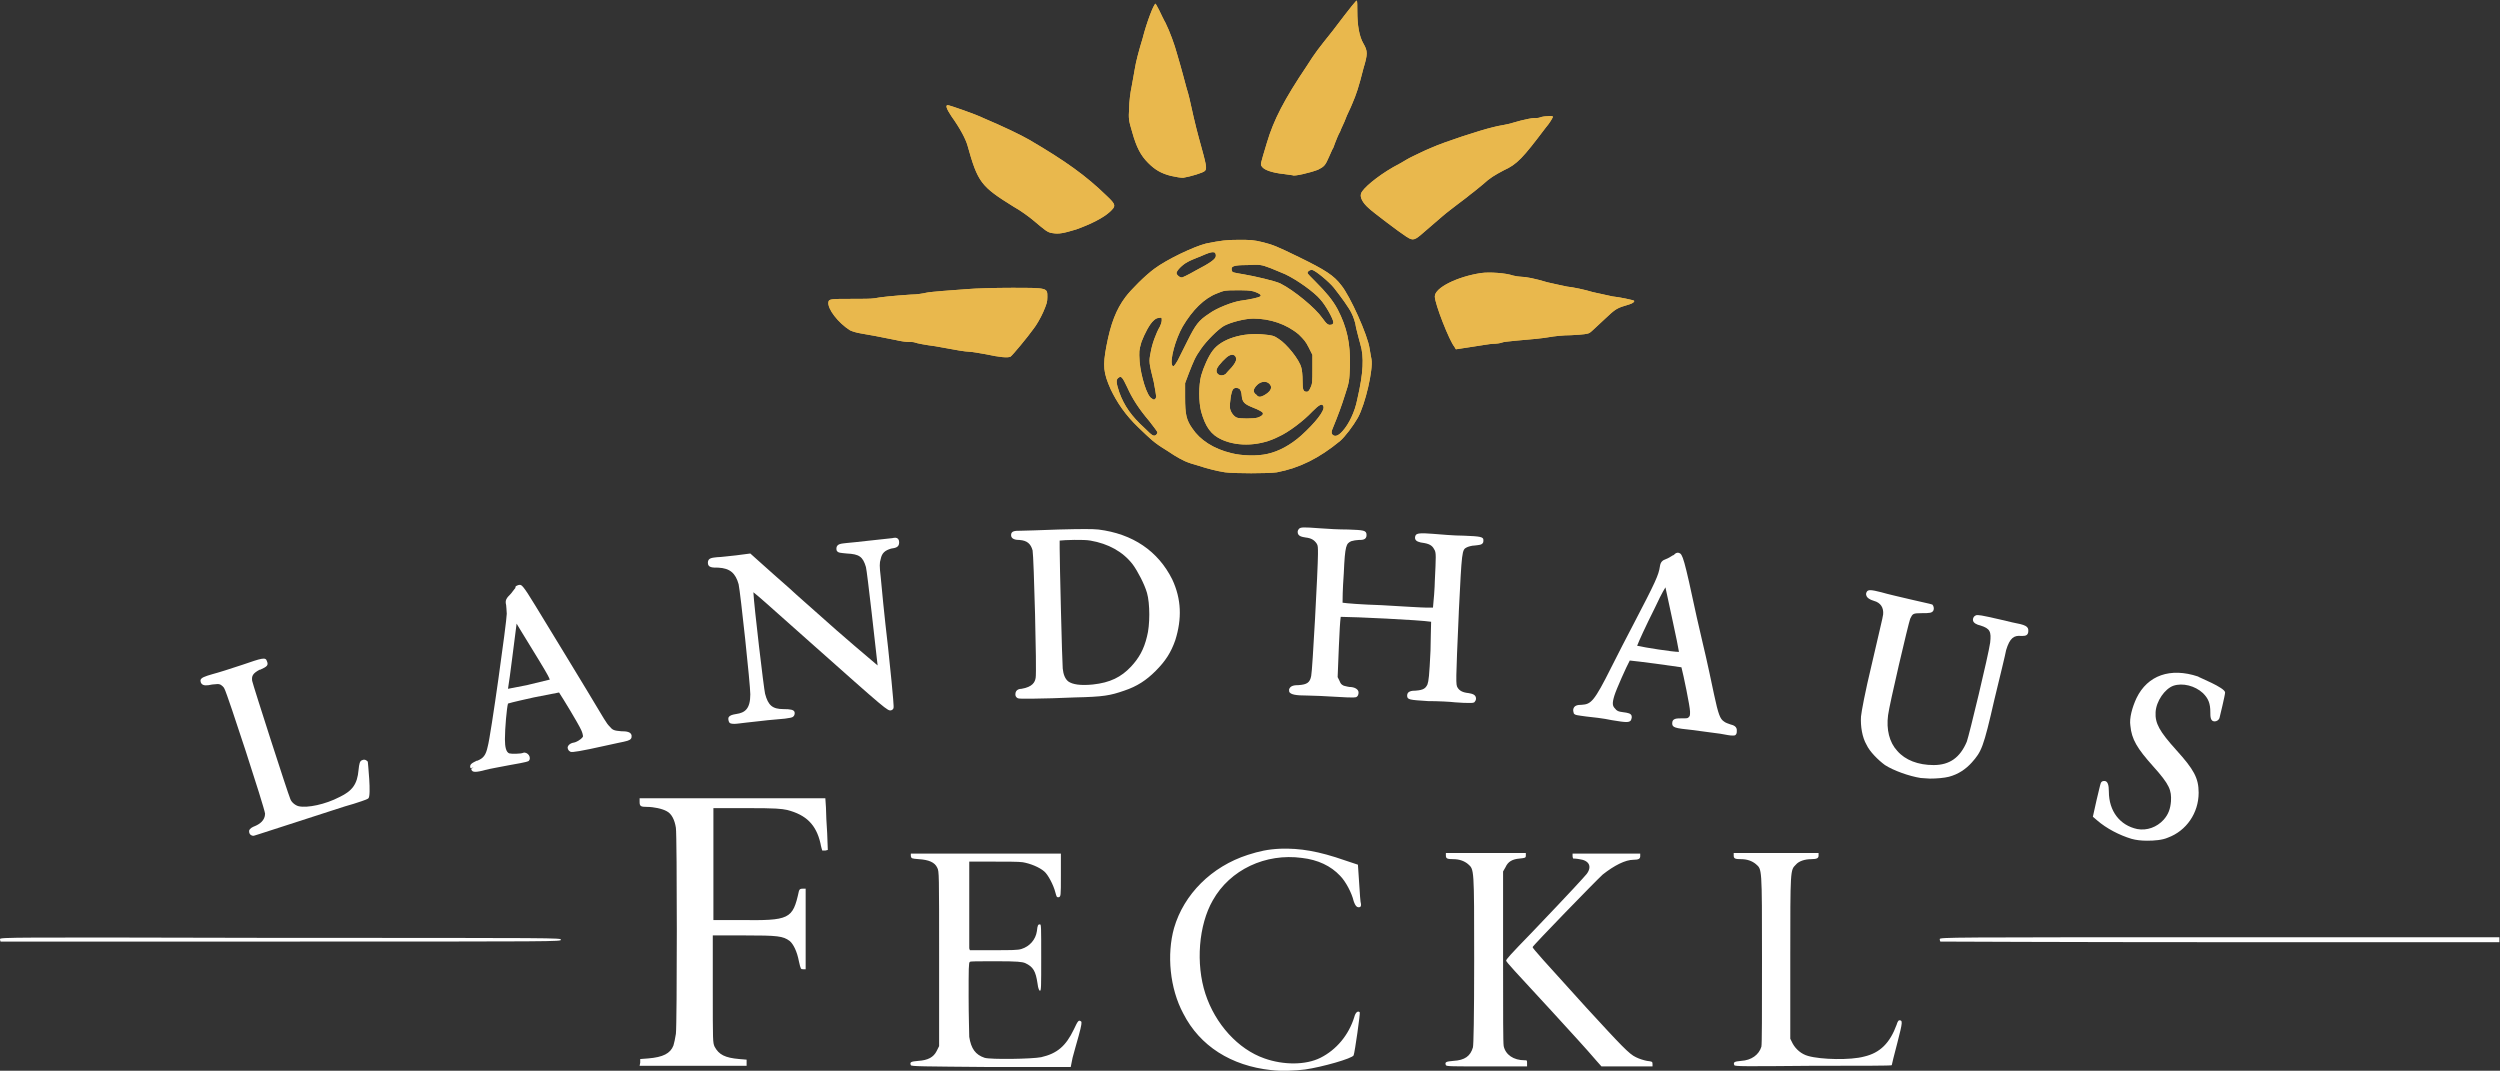<?xml version="1.0" encoding="utf-8"?>
<!-- Generator: Adobe Illustrator 21.0.0, SVG Export Plug-In . SVG Version: 6.00 Build 0)  -->
<svg version="1.1" id="Ebene_1" xmlns="http://www.w3.org/2000/svg" xmlns:xlink="http://www.w3.org/1999/xlink" x="0px" y="0px"
	 viewBox="0 0 406.5 174.1" style="enable-background:new 0 0 406.5 174.1;" xml:space="preserve">
<rect x="0" y="0" width="406.5" height="174.1" fill="#333333" stroke="none"/>
<style type="text/css">
	.st0{fill:#E9B84D;}
	.st1{fill:#FFFFFF;}
</style>
<g>
	<path class="st0" d="M210.2,28.5c0,0-0.7-0.1-1.4-0.2c-2-0.2-3.3-0.7-3.6-1.2c-0.3-0.4-0.3-0.2,0.8-3.9c1.1-3.7,2.8-7,6.5-12.5
		c1.4-2.2,1.8-2.7,4.2-5.7c3.1-4.1,3.8-4.9,3.9-4.9c0.1,0,0.1,0.8,0.1,1.7c0,2.3,0.3,4.1,1,5.3c0.7,1.2,0.7,1.7,0,4
		c-0.8,3.2-1.2,4.3-1.8,5.7c-0.3,0.8-0.9,1.9-1.1,2.5c-0.2,0.6-0.7,1.5-0.9,2.1c-0.3,0.5-0.6,1.3-0.8,1.8s-0.3,0.9-0.4,1
		c-0.1,0.1-0.3,0.7-0.6,1.3c-0.6,1.4-0.8,1.6-1.8,2.1C213,28.1,210.4,28.7,210.2,28.5 M190.4,28.6c-1.6-0.4-2.6-1-3.7-2.1
		c-1.2-1.2-1.9-2.5-2.6-5c-0.6-2-0.6-2.2-0.5-3.9c0-1,0.2-2.6,0.4-3.5c0.2-1,0.4-2.3,0.5-2.8c0.1-0.6,0.3-1.6,0.5-2.3
		c0.2-0.7,0.5-1.9,0.8-2.8c0.6-2.4,1.8-5.6,2.1-5.6c0,0,0.3,0.5,0.6,1.1c0.3,0.6,0.7,1.5,1,2c0.7,1.4,1.5,3.6,1.9,5.1
		c0.8,2.7,1.2,4.3,1.5,5.4c0.2,0.6,0.4,1.4,0.5,1.8c0.2,1,1.1,4.9,1.5,6.3c1.3,4.7,1.4,5.1,1,5.5c-0.3,0.3-2.3,0.9-3.5,1.1
		C191.9,28.9,191.3,28.8,190.4,28.6 M171.1,37.9c-0.8-0.1-1.2-0.5-3-2c-0.7-0.6-2.2-1.7-3.3-2.3c-5.3-3.3-5.8-3.9-7.5-10
		c-0.3-1-1.1-2.6-2.6-4.7c-0.8-1.2-1-1.8-0.6-1.8c0.3,0,4.6,1.5,5.8,2.1c3.3,1.4,6,2.7,7.4,3.5c6,3.5,9.3,5.9,12.6,9.1
		c1.6,1.5,1.6,1.7,0.5,2.7c-1,0.9-2.9,1.9-5.4,2.8C173,37.9,172.2,38.1,171.1,37.9 M228.7,38.5c-1.1-0.7-5.6-4.1-6.2-4.7
		c-0.9-0.8-1.4-1.7-1.2-2.3c0.2-0.8,2.6-2.8,5.2-4.3c0.8-0.4,1.8-1,2.3-1.3c0.5-0.3,1.4-0.7,2-1c0.6-0.3,1.5-0.7,2-0.9
		c2-0.9,7.8-2.8,9.9-3.3c0.4-0.1,1.2-0.3,1.9-0.4s1.9-0.5,2.7-0.7c0.8-0.2,1.8-0.4,2.1-0.4c0.3,0,0.8,0,1-0.1
		c0.2-0.1,0.8-0.2,1.2-0.2c0.7-0.1,0.9,0,0.9,0.1c0,0.1-0.5,1-1.2,1.8c-3.7,4.9-4.6,5.9-6.8,6.9c-1.5,0.8-2.2,1.2-3.4,2.3
		c-0.4,0.3-1.3,1.1-2,1.6c-0.7,0.6-1.7,1.3-2.2,1.7c-0.5,0.4-1.6,1.2-2.4,1.9c-0.8,0.7-2.1,1.8-2.9,2.5
		C230,39.1,229.8,39.2,228.7,38.5 M236.5,56.4c-0.8-0.9-3.2-7-3.2-8.2c0-1.4,3.6-3.2,7.5-3.8c1.4-0.2,4.1,0,5.2,0.4
		c0.4,0.1,1,0.2,1.3,0.2c0.8,0,2.3,0.3,4.3,0.9c0.8,0.2,2.3,0.5,3.2,0.7c1,0.1,2.9,0.5,4.2,0.9c1.3,0.3,2.8,0.6,3.2,0.7
		c1.1,0.1,3.4,0.6,3.5,0.7c0.1,0.1-0.1,0.4-0.8,0.6c-2,0.6-2.1,0.6-4.1,2.5c-1.1,1-2.1,2-2.3,2.1c-0.3,0.2-1,0.3-3,0.4
		c-1.4,0-3,0.2-3.5,0.3c-1.1,0.2-3.1,0.4-5.6,0.6c-1,0.1-2,0.2-2.2,0.3c-0.2,0.1-0.9,0.2-1.4,0.2c-0.5,0-2.1,0.3-3.5,0.5
		c-1.4,0.2-2.5,0.4-2.6,0.4C236.9,56.9,236.6,56.7,236.5,56.4 M160.3,57.6c-1.1-0.2-2.3-0.4-2.6-0.4c-0.3,0-1.1-0.1-1.7-0.2
		c-0.6-0.1-2.3-0.4-3.9-0.7c-1.6-0.2-3.1-0.5-3.3-0.6c-0.2-0.1-0.7-0.1-1.1-0.1c-0.3,0-1.2-0.1-2-0.3c-2.4-0.5-4.6-0.9-5.8-1.1
		c-0.6-0.1-1.3-0.3-1.7-0.5c-1.9-1.2-3.7-3.5-3.5-4.6c0.1-0.5,0.5-0.5,3.8-0.5c1.8,0,3.1,0,3.7-0.1c1-0.2,3-0.4,5.9-0.6
		c1,0,2.1-0.2,2.5-0.3c0.4-0.1,1.7-0.2,2.8-0.3c1.1-0.1,2.9-0.2,4-0.3c1.1-0.1,4.3-0.2,7.1-0.2c5.9,0,5.8,0,5.8,1.5
		c0,0.8-0.1,1.1-0.7,2.5c-0.4,0.9-1.1,2.1-1.5,2.6c-1,1.4-3.4,4.3-3.8,4.6C163.8,58.2,162.6,58.1,160.3,57.6 M194.4,44
		c2.5-1.3,3.3-1.9,3.3-2.4c0-0.8-0.5-0.8-2.3,0c-1,0.4-2,0.8-2.3,1c-0.8,0.4-1.8,1.4-1.8,1.8c0,0.3,0.6,0.8,0.9,0.7
		C192.1,45.2,193.2,44.7,194.4,44 M216.8,52.4c0-0.5-1.2-2.7-2.1-3.7c-1-1.2-3.8-3.2-5.7-4.1c-0.4-0.2-1.5-0.6-2.4-1
		c-1.6-0.6-1.7-0.6-3.8-0.5c-2.3,0-2.7,0.2-2.5,0.9c0.1,0.3,0.1,0.3,1.9,0.6c1.8,0.3,5.2,1.1,6,1.5c2.2,1.1,5.7,4,6.8,5.6
		c0.7,1,1,1.2,1.4,1.1C216.6,52.8,216.8,52.7,216.8,52.4 M191.5,58.6c0.2-0.4,0.9-1.8,1.6-3.2c1.3-2.6,1.8-3.3,3.5-4.4
		c1.2-0.9,3.8-1.9,5.1-2.1c1.5-0.2,2.9-0.5,3.2-0.7c0.3-0.2-0.1-0.5-1-0.8c-0.6-0.2-1.5-0.2-2.8-0.2c-1.8,0-2,0-3.2,0.5
		c-2.1,0.8-4,2.7-5.6,5.4c-1.2,2.1-2.1,5.5-1.7,6.3C190.8,59.7,190.9,59.6,191.5,58.6 M199.3,60.8c0.1-0.1,0.5-0.6,1-1.1
		c0.5-0.6,0.7-1,0.7-1.3c0-0.6-0.5-0.9-1.1-0.6c-0.5,0.2-1.8,1.6-2,2.1C197.5,60.8,198.5,61.4,199.3,60.8 M205.5,64.3
		c1.1-0.6,1.5-1.3,0.9-1.9c-0.5-0.5-1.4-0.4-2,0.2c-0.7,0.7-0.7,1.2-0.1,1.6C204.6,64.6,204.9,64.6,205.5,64.3 M188,64.5
		c0-0.2-0.2-1.3-0.4-2.4c-0.8-3.2-0.8-3.3-0.5-4.8c0.2-1.3,0.9-3.2,1.5-4.2c0.1-0.2,0.3-0.7,0.3-1c0-0.5,0-0.5-0.5-0.4
		c-0.3,0-0.6,0.2-0.8,0.4c-0.7,0.6-1.5,2.2-2,3.5c-0.4,1.4-0.4,1.5-0.3,3.2c0.2,2.3,1.2,5.7,2,6C187.6,65.1,187.9,65,188,64.5
		 M204.5,67.9c0.6-0.2,1-0.5,0.8-0.8c0-0.1-0.7-0.5-1.5-0.8c-1.5-0.6-1.8-0.9-1.9-2c0-0.4-0.2-0.9-0.3-1c-0.3-0.3-0.9-0.3-1.1,0
		c-0.3,0.3-0.6,2.3-0.5,3.1c0.1,0.6,0.6,1.3,1.1,1.5C201.5,68.1,203.9,68.1,204.5,67.9 M218.3,70.1c1-1.1,2-3.1,2.4-5.2
		c1-4.3,1.1-6.9,0.5-8.9c-0.2-0.7-0.5-1.9-0.7-2.7c-0.1-0.9-0.5-1.9-0.7-2.3c-0.4-0.9-1.8-2.8-2.9-4.2c-0.8-1-3-2.8-3.5-2.9
		c-0.3-0.1-0.8,0.2-0.8,0.5c0,0.1,0.6,0.7,1.3,1.4c1.7,1.7,2.8,3,3.6,4.5c1.5,2.9,2.1,5.5,2,9.3c-0.1,2.3-0.1,2.5-0.8,4.6
		c-0.6,1.9-1,3-2.1,5.7c-0.1,0.3-0.1,0.5,0,0.7C217,71.1,217.6,70.9,218.3,70.1 M188,70.7c0.1-0.1,0.2-0.3,0.2-0.4
		c0-0.1-0.6-0.9-1.3-1.8c-1.7-2-2.8-3.7-3.6-5.5c-0.8-1.7-1-1.9-1.4-1.6c-0.5,0.3-0.4,0.9,0.1,2.4c0.8,2.2,2,3.9,4.1,5.8
		C187.4,70.9,187.6,71,188,70.7 M206.1,73.8c1.8-0.4,3.7-1.4,5.5-3c2.3-2.1,3.8-4,3.6-4.7c-0.2-0.6-0.7-0.3-1.8,0.8
		c-1.4,1.5-3.9,3.4-5.5,4.1c-2.9,1.5-6.5,1.7-9.2,0.5c-1.8-0.8-2.7-2.1-3.4-4.6c-0.4-1.6-0.4-4.2,0-5.8c0.4-1.4,1.2-3.2,1.9-4.1
		c1.4-1.9,4.9-3,8.4-2.6c1.2,0.1,1.6,0.2,2.3,0.7c1.3,0.8,3.4,3.4,3.7,4.7c0.1,0.3,0.2,1.2,0.2,2.1c0,1.5,0.1,1.8,0.7,1.8
		c0.2,0,0.4-0.2,0.6-0.7c0.3-0.6,0.3-1,0.3-3v-2.3l-0.6-1.2c-0.5-1-0.8-1.3-1.6-2.1c-2-1.7-4.7-2.6-7.4-2.6c-1.4,0-3.7,0.6-4.8,1.2
		c-1,0.6-2.8,2.4-3.7,3.7c-1,1.4-1.2,2-2,4l-0.6,1.6l0,2.3c0,2.8,0.2,3.7,1.2,5.1c1.2,1.8,3.4,3.3,6.4,4
		C201.9,74.1,204.4,74.2,206.1,73.8 M199.2,76.8c-1.3-0.2-2.9-0.6-4.4-1.1c-0.7-0.2-1.4-0.4-1.6-0.5c-0.6-0.2-1.8-0.8-3.4-1.9
		c-2.3-1.4-2.7-1.9-4.7-3.8c-2.1-2-3.5-4.1-4.5-6.2c-1.2-2.7-1.3-3.8-0.7-7c0.7-3.7,1.6-6,3.1-8c0.9-1.2,3.2-3.5,4.7-4.6
		c2-1.5,6.4-3.6,8.4-4.1c2.5-0.5,3.3-0.6,5.3-0.6c1.9,0,2.4,0,4,0.4c1.6,0.4,2.3,0.7,5.8,2.4c4.3,2.1,5.7,3,6.9,4.6
		c1.4,1.7,4.3,8.1,4.6,10.3c0.1,0.5,0.2,1.3,0.3,1.7c0.3,1.7-1,7.3-2.2,9.5c-0.8,1.4-2.1,3.1-2.9,3.8c-3.4,2.8-6.6,4.4-10.3,5.1
		C206.2,77,200.7,77,199.2,76.8"/>
	<path class="st0" d="M210.2,28.5c0,0-0.7-0.1-1.4-0.2c-2-0.2-3.3-0.7-3.6-1.2c-0.3-0.4-0.3-0.2,0.8-3.9c1.1-3.7,2.8-7,6.5-12.5
		c1.4-2.2,1.8-2.7,4.2-5.7c3.1-4.1,3.8-4.9,3.9-4.9c0.1,0,0.1,0.8,0.1,1.7c0,2.3,0.3,4.1,1,5.3c0.7,1.2,0.7,1.7,0,4
		c-0.8,3.2-1.2,4.3-1.8,5.7c-0.3,0.8-0.9,1.9-1.1,2.5c-0.2,0.6-0.7,1.5-0.9,2.1c-0.3,0.5-0.6,1.3-0.8,1.8s-0.3,0.9-0.4,1
		c-0.1,0.1-0.3,0.7-0.6,1.3c-0.6,1.4-0.8,1.6-1.8,2.1C213,28.1,210.4,28.7,210.2,28.5 M190.4,28.6c-1.6-0.4-2.6-1-3.7-2.1
		c-1.2-1.2-1.9-2.5-2.6-5c-0.6-2-0.6-2.2-0.5-3.9c0-1,0.2-2.6,0.4-3.5c0.2-1,0.4-2.3,0.5-2.8c0.1-0.6,0.3-1.6,0.5-2.3
		c0.2-0.7,0.5-1.9,0.8-2.8c0.6-2.4,1.8-5.6,2.1-5.6c0,0,0.3,0.5,0.6,1.1c0.3,0.6,0.7,1.5,1,2c0.7,1.4,1.5,3.6,1.9,5.1
		c0.8,2.7,1.2,4.3,1.5,5.4c0.2,0.6,0.4,1.4,0.5,1.8c0.2,1,1.1,4.9,1.5,6.3c1.3,4.7,1.4,5.1,1,5.5c-0.3,0.3-2.3,0.9-3.5,1.1
		C191.9,28.9,191.3,28.8,190.4,28.6 M171.1,37.9c-0.8-0.1-1.2-0.5-3-2c-0.7-0.6-2.2-1.7-3.3-2.3c-5.3-3.3-5.8-3.9-7.5-10
		c-0.3-1-1.1-2.6-2.6-4.7c-0.8-1.2-1-1.8-0.6-1.8c0.3,0,4.6,1.5,5.8,2.1c3.3,1.4,6,2.7,7.4,3.5c6,3.5,9.3,5.9,12.6,9.1
		c1.6,1.5,1.6,1.7,0.5,2.7c-1,0.9-2.9,1.9-5.4,2.8C173,37.9,172.2,38.1,171.1,37.9 M228.7,38.5c-1.1-0.7-5.6-4.1-6.2-4.7
		c-0.9-0.8-1.4-1.7-1.2-2.3c0.2-0.8,2.6-2.8,5.2-4.3c0.8-0.4,1.8-1,2.3-1.3c0.5-0.3,1.4-0.7,2-1c0.6-0.3,1.5-0.7,2-0.9
		c2-0.9,7.8-2.8,9.9-3.3c0.4-0.1,1.2-0.3,1.9-0.4s1.9-0.5,2.7-0.7c0.8-0.2,1.8-0.4,2.1-0.4c0.3,0,0.8,0,1-0.1
		c0.2-0.1,0.8-0.2,1.2-0.2c0.7-0.1,0.9,0,0.9,0.1c0,0.1-0.5,1-1.2,1.8c-3.7,4.9-4.6,5.9-6.8,6.9c-1.5,0.8-2.2,1.2-3.4,2.3
		c-0.4,0.3-1.3,1.1-2,1.6c-0.7,0.6-1.7,1.3-2.2,1.7c-0.5,0.4-1.6,1.2-2.4,1.9c-0.8,0.7-2.1,1.8-2.9,2.5
		C230,39.1,229.8,39.2,228.7,38.5 M236.5,56.4c-0.8-0.9-3.2-7-3.2-8.2c0-1.4,3.6-3.2,7.5-3.8c1.4-0.2,4.1,0,5.2,0.4
		c0.4,0.1,1,0.2,1.3,0.2c0.8,0,2.3,0.3,4.3,0.9c0.8,0.2,2.3,0.5,3.2,0.7c1,0.1,2.9,0.5,4.2,0.9c1.3,0.3,2.8,0.6,3.2,0.7
		c1.1,0.1,3.4,0.6,3.5,0.7c0.1,0.1-0.1,0.4-0.8,0.6c-2,0.6-2.1,0.6-4.1,2.5c-1.1,1-2.1,2-2.3,2.1c-0.3,0.2-1,0.3-3,0.4
		c-1.4,0-3,0.2-3.5,0.3c-1.1,0.2-3.1,0.4-5.6,0.6c-1,0.1-2,0.2-2.2,0.3c-0.2,0.1-0.9,0.2-1.4,0.2c-0.5,0-2.1,0.3-3.5,0.5
		c-1.4,0.2-2.5,0.4-2.6,0.4C236.9,56.9,236.6,56.7,236.5,56.4 M160.3,57.6c-1.1-0.2-2.3-0.4-2.6-0.4c-0.3,0-1.1-0.1-1.7-0.2
		c-0.6-0.1-2.3-0.4-3.9-0.7c-1.6-0.2-3.1-0.5-3.3-0.6c-0.2-0.1-0.7-0.1-1.1-0.1c-0.3,0-1.2-0.1-2-0.3c-2.4-0.5-4.6-0.9-5.8-1.1
		c-0.6-0.1-1.3-0.3-1.7-0.5c-1.9-1.2-3.7-3.5-3.5-4.6c0.1-0.5,0.5-0.5,3.8-0.5c1.8,0,3.1,0,3.7-0.1c1-0.2,3-0.4,5.9-0.6
		c1,0,2.1-0.2,2.5-0.3c0.4-0.1,1.7-0.2,2.8-0.3c1.1-0.1,2.9-0.2,4-0.3c1.1-0.1,4.3-0.2,7.1-0.2c5.9,0,5.8,0,5.8,1.5
		c0,0.8-0.1,1.1-0.7,2.5c-0.4,0.9-1.1,2.1-1.5,2.6c-1,1.4-3.4,4.3-3.8,4.6C163.8,58.2,162.6,58.1,160.3,57.6 M194.4,44
		c2.5-1.3,3.3-1.9,3.3-2.4c0-0.8-0.5-0.8-2.3,0c-1,0.4-2,0.8-2.3,1c-0.8,0.4-1.8,1.4-1.8,1.8c0,0.3,0.6,0.8,0.9,0.7
		C192.1,45.2,193.2,44.7,194.4,44 M216.8,52.4c0-0.5-1.2-2.7-2.1-3.7c-1-1.2-3.8-3.2-5.7-4.1c-0.4-0.2-1.5-0.6-2.4-1
		c-1.6-0.6-1.7-0.6-3.8-0.5c-2.3,0-2.7,0.2-2.5,0.9c0.1,0.3,0.1,0.3,1.9,0.6c1.8,0.3,5.2,1.1,6,1.5c2.2,1.1,5.7,4,6.8,5.6
		c0.7,1,1,1.2,1.4,1.1C216.6,52.8,216.8,52.7,216.8,52.4 M191.5,58.6c0.2-0.4,0.9-1.8,1.6-3.2c1.3-2.6,1.8-3.3,3.5-4.4
		c1.2-0.9,3.8-1.9,5.1-2.1c1.5-0.2,2.9-0.5,3.2-0.7c0.3-0.2-0.1-0.5-1-0.8c-0.6-0.2-1.5-0.2-2.8-0.2c-1.8,0-2,0-3.2,0.5
		c-2.1,0.8-4,2.7-5.6,5.4c-1.2,2.1-2.1,5.5-1.7,6.3C190.8,59.7,190.9,59.6,191.5,58.6 M199.3,60.8c0.1-0.1,0.5-0.6,1-1.1
		c0.5-0.6,0.7-1,0.7-1.3c0-0.6-0.5-0.9-1.1-0.6c-0.5,0.2-1.8,1.6-2,2.1C197.5,60.8,198.5,61.4,199.3,60.8 M205.5,64.3
		c1.1-0.6,1.5-1.3,0.9-1.9c-0.5-0.5-1.4-0.4-2,0.2c-0.7,0.7-0.7,1.2-0.1,1.6C204.6,64.6,204.9,64.6,205.5,64.3 M188,64.5
		c0-0.2-0.2-1.3-0.4-2.4c-0.8-3.2-0.8-3.3-0.5-4.8c0.2-1.3,0.9-3.2,1.5-4.2c0.1-0.2,0.3-0.7,0.3-1c0-0.5,0-0.5-0.5-0.4
		c-0.3,0-0.6,0.2-0.8,0.4c-0.7,0.6-1.5,2.2-2,3.5c-0.4,1.4-0.4,1.5-0.3,3.2c0.2,2.3,1.2,5.7,2,6C187.6,65.1,187.9,65,188,64.5
		 M204.5,67.9c0.6-0.2,1-0.5,0.8-0.8c0-0.1-0.7-0.5-1.5-0.8c-1.5-0.6-1.8-0.9-1.9-2c0-0.4-0.2-0.9-0.3-1c-0.3-0.3-0.9-0.3-1.1,0
		c-0.3,0.3-0.6,2.3-0.5,3.1c0.1,0.6,0.6,1.3,1.1,1.5C201.5,68.1,203.9,68.1,204.5,67.9 M218.3,70.1c1-1.1,2-3.1,2.4-5.2
		c1-4.3,1.1-6.9,0.5-8.9c-0.2-0.7-0.5-1.9-0.7-2.7c-0.1-0.9-0.5-1.9-0.7-2.3c-0.4-0.9-1.8-2.8-2.9-4.2c-0.8-1-3-2.8-3.5-2.9
		c-0.3-0.1-0.8,0.2-0.8,0.5c0,0.1,0.6,0.7,1.3,1.4c1.7,1.7,2.8,3,3.6,4.5c1.5,2.9,2.1,5.5,2,9.3c-0.1,2.3-0.1,2.5-0.8,4.6
		c-0.6,1.9-1,3-2.1,5.7c-0.1,0.3-0.1,0.5,0,0.7C217,71.1,217.6,70.9,218.3,70.1 M188,70.7c0.1-0.1,0.2-0.3,0.2-0.4
		c0-0.1-0.6-0.9-1.3-1.8c-1.7-2-2.8-3.7-3.6-5.5c-0.8-1.7-1-1.9-1.4-1.6c-0.5,0.3-0.4,0.9,0.1,2.4c0.8,2.2,2,3.9,4.1,5.8
		C187.4,70.9,187.6,71,188,70.7 M206.1,73.8c1.8-0.4,3.7-1.4,5.5-3c2.3-2.1,3.8-4,3.6-4.7c-0.2-0.6-0.7-0.3-1.8,0.8
		c-1.4,1.5-3.9,3.4-5.5,4.1c-2.9,1.5-6.5,1.7-9.2,0.5c-1.8-0.8-2.7-2.1-3.4-4.6c-0.4-1.6-0.4-4.2,0-5.8c0.4-1.4,1.2-3.2,1.9-4.1
		c1.4-1.9,4.9-3,8.4-2.6c1.2,0.1,1.6,0.2,2.3,0.7c1.3,0.8,3.4,3.4,3.7,4.7c0.1,0.3,0.2,1.2,0.2,2.1c0,1.5,0.1,1.8,0.7,1.8
		c0.2,0,0.4-0.2,0.6-0.7c0.3-0.6,0.3-1,0.3-3v-2.3l-0.6-1.2c-0.5-1-0.8-1.3-1.6-2.1c-2-1.7-4.7-2.6-7.4-2.6c-1.4,0-3.7,0.6-4.8,1.2
		c-1,0.6-2.8,2.4-3.7,3.7c-1,1.4-1.2,2-2,4l-0.6,1.6l0,2.3c0,2.8,0.2,3.7,1.2,5.1c1.2,1.8,3.4,3.3,6.4,4
		C201.9,74.1,204.4,74.2,206.1,73.8 M199.2,76.8c-1.3-0.2-2.9-0.6-4.4-1.1c-0.7-0.2-1.4-0.4-1.6-0.5c-0.6-0.2-1.8-0.8-3.4-1.9
		c-2.3-1.4-2.7-1.9-4.7-3.8c-2.1-2-3.5-4.1-4.5-6.2c-1.2-2.7-1.3-3.8-0.7-7c0.7-3.7,1.6-6,3.1-8c0.9-1.2,3.2-3.5,4.7-4.6
		c2-1.5,6.4-3.6,8.4-4.1c2.5-0.5,3.3-0.6,5.3-0.6c1.9,0,2.4,0,4,0.4c1.6,0.4,2.3,0.7,5.8,2.4c4.3,2.1,5.7,3,6.9,4.6
		c1.4,1.7,4.3,8.1,4.6,10.3c0.1,0.5,0.2,1.3,0.3,1.7c0.3,1.7-1,7.3-2.2,9.5c-0.8,1.4-2.1,3.1-2.9,3.8c-3.4,2.8-6.6,4.4-10.3,5.1
		C206.2,77,200.7,77,199.2,76.8"/>
	<path class="st1" d="M315.5,153.1c0,0-0.1-0.2-0.1-0.4c0-0.3,1.5-0.3,45.5-0.3h45.5v0.4v0.4H361C336,153.2,315.6,153.1,315.5,153.1
		 M0.1,153.1c0,0-0.1-0.2-0.1-0.4c0-0.3,1.4-0.3,45.6-0.2c45.5,0,45.6,0,45.6,0.3c0,0.3-0.1,0.3-45.5,0.3
		C20.7,153.1,0.1,153.1,0.1,153.1 M282,173.2c-0.2-0.5,0-0.6,1.1-0.7c1.7-0.1,2.9-1,3.3-2.3c0.1-0.4,0.1-5.3,0.1-14.2
		c0-15.2,0-14.6-1-15.5c-0.6-0.5-1.4-0.8-2.4-0.8c-1,0-1.2-0.1-1.2-0.6v-0.4h6.9h6.9v0.4c0,0.4-0.2,0.6-1.2,0.6c-1,0-2,0.3-2.5,0.9
		c-0.9,0.9-0.9,0.7-0.9,15.1l0,13.2l0.4,0.8c0.5,0.9,1.4,1.7,2.5,2c2.1,0.6,6.9,0.7,9.1,0.1c2.6-0.6,4.2-2.2,5.3-5.2
		c0.1-0.4,0.3-0.7,0.4-0.7c0.6,0,0.6,0.2-0.3,3.7c-0.5,1.9-0.9,3.5-0.9,3.6c0,0.1-5.1,0.1-12.9,0.1
		C283.6,173.4,282.1,173.4,282,173.2 M259.6,172.5c-1.7-2-4.2-4.7-7.3-8.1c-6.1-6.6-7.4-8-7.4-8.2c0-0.2,0.6-0.9,4.2-4.6
		c6.5-6.8,8.4-8.9,8.9-9.5c0.9-1.2,0.4-2.2-1.2-2.4c-0.5-0.1-1-0.1-1-0.1s-0.1-0.2-0.1-0.4v-0.4h5.5h5.5v0.4c0,0.4-0.2,0.6-1.1,0.6
		c-1.3,0-3.1,0.9-5,2.4c-1.2,1.1-11.4,11.6-11.4,11.8c0,0.2,1.8,2.2,8.7,9.8c5.7,6.2,7,7.6,8.1,8.1c0.6,0.3,1.3,0.5,1.8,0.6
		c0.8,0.1,0.9,0.1,0.9,0.5v0.4h-4.2h-4.1L259.6,172.5z M235.1,173.2c-0.2-0.5,0-0.6,1.2-0.7c1.9-0.1,2.8-0.8,3.2-2.2
		c0.1-0.4,0.2-4.7,0.2-14.2c0-15.1,0-14.7-1-15.6c-0.6-0.5-1.4-0.8-2.4-0.8c-1,0-1.2-0.1-1.2-0.6v-0.4h6.5h6.5l0,0.4
		c0,0.4-0.1,0.4-1,0.5c-1.2,0.1-1.9,0.5-2.3,1.4l-0.4,0.7l0,13.8c0,10,0,14,0.1,14.6c0.3,1.4,1.6,2.3,3.4,2.3c0.4,0,0.4,0,0.4,0.5
		v0.5h-6.5C236.1,173.4,235.2,173.4,235.1,173.2 M148.1,173.2c-0.2-0.5,0-0.6,1.2-0.7c1.6-0.1,2.5-0.6,3-1.6l0.4-0.8v-14.2
		c0-14,0-14.2-0.3-14.8c-0.4-0.9-1.4-1.3-3-1.4c-1.2-0.1-1.2-0.1-1.3-0.5l0-0.4h12.2h12.2l0,3.5c0,3.5,0,3.5-0.4,3.6
		c-0.3,0-0.3-0.1-0.5-0.8c-0.3-1.2-1.2-2.9-1.8-3.4c-0.8-0.7-2.3-1.3-3.5-1.5c-0.6-0.1-2.7-0.1-4.9-0.1l-3.8,0l0,6.9
		c0,3.8,0,7,0,7.2l0.1,0.3h3.8c3,0,4,0,4.6-0.2c1.3-0.4,2.3-1.5,2.5-2.9c0.1-1,0.2-1.1,0.5-1.1c0.2,0,0.2,0.4,0.2,5.4
		c0,4.7,0,5.4-0.2,5.4c-0.1,0-0.3-0.3-0.4-1.2c-0.3-2-0.7-2.7-2-3.3c-0.5-0.2-1.2-0.3-4.7-0.3c-3.1,0-4.2,0-4.3,0.1
		c-0.2,0.1-0.2,1.1-0.2,5.7c0,3,0.1,5.9,0.1,6.5c0.3,1.9,1,2.9,2.5,3.4c1,0.3,7.7,0.2,9.2-0.1c2.6-0.6,4-1.8,5.3-4.5
		c0.7-1.5,0.8-1.6,1.2-1.3c0.1,0.1,0.1,0.5-0.4,2.3c-0.3,1.1-0.8,2.8-1,3.6l-0.3,1.5h-12.9C149.8,173.4,148.2,173.4,148.1,173.2
		 M104.1,172.8v-0.6l1.3-0.1c2.4-0.2,3.6-0.8,4.1-2.1c0.1-0.3,0.3-1.2,0.4-1.9c0.2-1.6,0.2-32.1,0-33.5c-0.2-1.3-0.7-2.3-1.5-2.7
		c-0.7-0.4-2.1-0.7-3.2-0.7c-1,0-1.2-0.1-1.2-0.8v-0.6h15.1h15.1l0.1,1.5c0,0.9,0.1,2.7,0.2,4.2l0.1,2.7l-0.4,0.1
		c-0.2,0-0.5,0-0.5,0c0,0-0.2-0.6-0.3-1.2c-0.7-3-2.3-4.6-5.4-5.4c-1-0.2-1.7-0.3-6.6-0.3H116v9.1v9.1l4.3,0
		c8.1,0.1,8.6-0.1,9.6-4.7c0.1-0.3,0.2-0.4,0.6-0.4h0.5v6.5v6.6h-0.4c-0.4,0-0.4,0-0.7-1.3c-0.3-1.6-0.9-2.8-1.5-3.3
		c-1.1-0.8-1.9-0.9-7.4-0.9h-5.1v8.7c0,8.7,0,8.7,0.3,9.4c0.7,1.3,1.7,1.8,4,2l1.2,0.1l0,0.5l0,0.5h-8.7H104L104.1,172.8z
		 M206.7,174c-6.5-0.7-11.6-3.9-14.3-9.2c-2.2-4.1-2.7-9.6-1.5-13.9c1.6-5.5,6.1-10,12-11.9c1.9-0.6,3.2-0.9,5.3-1
		c3.2-0.1,6.2,0.4,10.5,1.9c1.2,0.4,2.1,0.7,2.1,0.7s0.1,1.3,0.2,3c0.1,1.6,0.2,3.2,0.3,3.4c0,0.3,0,0.4-0.2,0.5
		c-0.4,0.1-0.7-0.1-1-1c-0.3-1.3-1.3-3.2-2.2-4.1c-1.5-1.6-3.6-2.6-6.2-2.9c-5.9-0.8-11.7,1.9-14.5,6.9c-2.3,4-2.8,10.3-1.2,15.2
		c1.6,4.9,5.3,9,9.6,10.5c3.1,1.1,6.7,1.1,9.1-0.1c2.6-1.3,4.6-3.7,5.5-6.6c0.2-0.8,0.6-1.1,0.9-0.8c0.1,0.1-0.8,6.5-1,7
		c-0.2,0.5-5.1,1.9-7.9,2.3C210.7,174.1,208.3,174.2,206.7,174"/>
	<path class="st1" d="M59.5,123.6c-0.2-0.1-0.4-0.1-0.6,0c-0.4,0.1-0.5,0.6-0.6,1.6c-0.2,2.3-1,3.4-3.1,4.4
		c-2.3,1.2-5.2,1.8-6.6,1.5c-0.5-0.1-1.2-0.6-1.4-1.2c-0.4-0.9-6-18.3-6.2-19.2c-0.1-0.8,0.1-1.2,1.2-1.8l0.1,0
		c1.1-0.5,1.4-0.7,1.1-1.4c-0.2-0.7-0.8-0.5-4,0.6c-1.8,0.6-4,1.3-4.8,1.5c-1.4,0.4-1.9,0.6-2,1c0,0.1,0,0.4,0.2,0.6
		c0.3,0.3,0.8,0.3,1.7,0.1c0.9-0.1,1-0.1,1.3,0c0.2,0.1,0.6,0.4,0.7,0.7c0.5,0.9,6.5,19.3,6.6,20.3c0,1.1-0.9,1.7-1.6,2
		c-0.5,0.2-0.9,0.4-1,0.8c0,0.1,0,0.4,0.2,0.6c0.1,0.1,0.3,0.2,0.5,0.2c0.1,0,0.1,0,7.2-2.3c3.8-1.2,7.9-2.6,9.1-2.9
		c2.2-0.7,2.3-0.8,2.4-0.9c0.5-0.4-0.1-5.9-0.1-6C59.8,123.9,59.7,123.7,59.5,123.6"/>
	<path class="st1" d="M145.1,87.5c-1.1,0.1-6.2,0.7-7.5,0.8c-0.8,0.1-1.5,0.1-1.6,0.8c0,0.2,0,0.4,0.1,0.5c0.2,0.3,0.6,0.3,1.6,0.4
		c2,0.1,2.6,0.5,3.1,2.2c0.2,0.7,1.6,13.3,1.9,16c-1.4-1.2-5.6-4.7-9.7-8.4c-1.1-1-3.2-2.8-4.7-4.2c-1.5-1.3-3.5-3.1-4.4-3.9L122,90
		l-2.3,0.3c-1.1,0.1-2.5,0.3-3.1,0.3c-0.8,0.1-1.5,0.1-1.5,0.9s0.7,0.8,1.7,0.8c1.9,0.1,2.8,0.9,3.3,2.7c0.3,1.4,1.9,16.3,1.9,17.9
		c0,2.4-0.9,3-2.3,3.2c-0.6,0.1-1,0.2-1.2,0.5c-0.1,0.1-0.1,0.4,0,0.7c0.1,0.3,0.3,0.4,0.9,0.4c0.4,0,1-0.1,1.9-0.2
		c1.2-0.1,3.3-0.4,4.7-0.5c2.8-0.2,2.9-0.4,3-0.5c0.3-0.3,0.2-0.6,0.2-0.7c-0.1-0.4-0.7-0.5-1.8-0.5c-1.8,0-2.5-0.6-3-2.5
		c-0.2-0.8-1.8-14.3-1.9-16.5c0.4,0.3,1.2,1,2,1.7l7.2,6.4c12.6,11.2,12.6,11.2,13.2,11.1c0.3-0.1,0.4-0.3,0.4-0.5
		c0-0.1,0.1-0.3-0.9-9.7c-0.6-5.1-1.1-10.3-1.2-11.5c-0.2-1.7-0.2-2.3,0-2.9c0.2-1,0.7-1.4,1.7-1.7c0.7-0.1,1.3-0.2,1.3-1
		c0-0.1,0-0.4-0.2-0.6C145.8,87.4,145.5,87.4,145.1,87.5"/>
	<path class="st1" d="M84,101.4c0.2,0.3,0.4,0.7,0.6,1c0.5,0.8,1.9,3.1,3,4.9c0.4,0.7,1.5,2.4,1.8,3.2c-0.4,0.1-1.2,0.3-3.3,0.8
		l-0.4,0.1c-1.6,0.3-2.6,0.5-3.1,0.6C82.9,110.3,83.7,103.6,84,101.4 M82.3,112.3l0.1,0h0L82.3,112.3z M101,118.9
		c-1.2-0.1-1.4-0.2-1.9-0.8c-0.5-0.5-0.7-0.9-3.7-5.9c-1.8-3-4.2-6.9-8.4-13.8c-2-3.3-2.2-3.3-2.5-3.3c-0.2,0-0.4,0.1-0.6,0.2
		c-0.1,0.1-0.1,0.2-0.1,0.3c-0.1,0.1-0.3,0.4-0.7,0.9c-0.8,0.8-1,1.1-0.8,1.9c0,0.2,0.1,0.9,0.1,1.4c0,1.2-2.6,19.9-3.1,21.6
		c-0.3,1.4-0.7,1.9-1.7,2.3l-0.1,0c-0.8,0.4-1.2,0.6-1,1.2l0.5-0.1l-0.4,0.2c0.1,0.4,0.3,0.5,0.7,0.5c0.3,0,0.9-0.1,1.6-0.3
		c0.7-0.2,2.5-0.5,4-0.8c2.9-0.5,3-0.6,3.1-0.7c0.2-0.2,0.2-0.6,0-0.9c-0.2-0.3-0.6-0.5-0.9-0.4c-0.4,0.2-2,0.2-2.3,0.1
		c-0.5-0.2-0.7-1-0.7-2.3c0-1.8,0.3-5.1,0.5-5.8c0.6-0.2,3.3-0.8,4.2-1c2.1-0.4,3.6-0.7,4.1-0.8c0.6,0.9,3.1,5,3.6,6.1
		c0.2,0.4,0.3,0.9,0.3,1c0,0.2-0.5,0.7-1.3,1c-0.7,0.1-1.1,0.4-1.2,0.8c0,0.1,0,0.5,0.4,0.7c0.1,0.1,0.3,0.2,3.2-0.4
		c1.5-0.3,3.6-0.8,4.6-1c1.5-0.3,1.9-0.4,2.1-0.7c0.1-0.1,0.1-0.3,0.1-0.5C102.6,119,101.9,118.9,101,118.9"/>
	<path class="st1" d="M327.2,101.2c-1.2-0.3-3-0.7-3.9-0.9c-1.8-0.4-2-0.3-2.1-0.2c-0.4,0.2-0.4,0.6-0.4,0.7c0,0.5,0.7,0.8,1.2,0.9
		c1.6,0.5,1.8,1,1.6,2.8c-0.3,2.1-3.4,15-3.8,16.1c-1.1,2.6-2.8,3.8-5.4,3.8c-2.5,0-4.6-0.8-5.9-2.3c-1.3-1.4-1.8-3.5-1.5-5.8
		c0.2-1.7,3.3-14.9,3.6-15.7c0.4-0.8,0.4-0.9,1.9-0.9c1.2,0,1.7,0,1.9-0.5c0.1-0.3,0-0.7-0.2-0.9c0,0-0.2-0.1-3.4-0.8
		c-1.7-0.4-3.9-0.9-4.9-1.2c-1.6-0.4-2.2-0.5-2.4,0c-0.1,0.2-0.1,0.4,0,0.6c0.1,0.3,0.5,0.6,1.2,0.8c1.1,0.3,1.6,1.1,1.5,2.2
		c0,0.3-0.8,3.5-1.8,7.9c-1.2,5-1.7,7.8-1.8,8.7c-0.1,1.6,0.2,3.4,0.9,4.6c0.5,1.1,1.9,2.5,3,3.3c1.4,0.9,3.9,1.8,5.8,2.1
		c0.4,0,1,0.1,1.5,0.1c1.1,0,2.3-0.1,3.1-0.3c1.5-0.4,2.7-1.2,3.7-2.3c1.6-1.8,1.9-2.4,3.7-10.3c0.9-3.7,1.8-7.4,1.9-8
		c0.6-2,1.3-2.4,2.4-2.3c0.5,0,0.8,0,1-0.2c0.2-0.2,0.2-0.5,0.2-0.5C329.9,101.8,329.3,101.6,327.2,101.2"/>
	<path class="st1" d="M357.4,110c-4.5-1.5-8.2-0.2-10,3.5c-0.7,1.5-1.2,3.3-1,4.5c0.2,2.2,1.1,3.7,3.7,6.6c2.7,3,3,3.9,2.9,5.7
		c-0.1,1.2-0.4,2.1-1.2,3c-1.1,1.2-2.7,1.8-4.3,1.5c-2.8-0.6-4.6-2.9-4.6-6.1c0-1.1-0.2-1.6-0.6-1.7c-0.1,0-0.5-0.1-0.7,0.3
		c-0.1,0.2-0.4,1.6-0.7,2.8l-0.6,2.7l0.7,0.6c1.5,1.3,3.6,2.4,5.6,3c0.7,0.2,1.6,0.3,2.5,0.3c1.2,0,2.5-0.1,3.4-0.5c3-1.1,5-4,5-7.3
		c0-2.4-0.8-3.8-3.6-6.9c-2.8-3.1-3.5-4.4-3.4-6.2c0.1-1.8,1.5-3.8,2.9-4.3c1.5-0.5,3.5,0,4.8,1.2c0.9,0.9,1.2,1.7,1.2,3.1
		c0,0.7,0,1.5,0.7,1.5c0.3,0,0.7-0.2,0.8-0.6c0.1-0.4,0.9-3.7,0.9-4.1C361.8,111.8,357.4,110.1,357.4,110"/>
	<path class="st1" d="M273,106L273,106c-1,0-5.5-0.7-6.8-1c0.3-0.8,1.3-3,2.9-6.2c0.4-0.9,1.2-2.5,1.7-3.3
		C271.4,98.4,272.8,104.6,273,106 M281.4,117.8c-0.3-0.1-0.9-0.3-1.1-0.5c-0.6-0.4-0.9-1.1-1.6-4.4c-0.3-1.4-1.1-5.3-1.9-8.6
		l-0.9-3.9c-2.1-9.8-2.3-10.3-2.9-10.5c-0.4-0.1-0.6,0.1-0.8,0.3c0,0-0.1,0.1-0.2,0.1c-0.3,0.2-0.8,0.5-1.1,0.6
		c-0.6,0.2-0.9,0.5-1,1.2c-0.2,1.4-0.7,2.5-4.3,9.4c-1,1.9-2.6,5-3.6,7c-2.8,5.6-3.3,6-4.8,6.1c-0.7,0-1.3,0.1-1.4,0.8
		c0,0.1,0,0.3,0.1,0.6c0.2,0.3,0.6,0.3,2,0.5c1,0.1,2.8,0.3,4.2,0.6c2.4,0.4,2.8,0.4,3.1,0c0-0.1,0.2-0.4,0.1-0.7
		c-0.1-0.4-0.6-0.5-1.4-0.6c-0.8-0.1-1-0.2-1.3-0.6c-0.4-0.4-0.5-0.8-0.1-2.1c0.3-1,2-4.8,2.5-5.7c1.2,0.1,7.2,0.9,8.4,1.1
		c0.3,1.1,1.4,6.4,1.4,7.2c0,0.6,0,0.7-0.2,0.9c-0.2,0.2-0.2,0.2-1.1,0.2s-1.6,0-1.6,0.8c0,0.7,0.4,0.8,3.3,1.1
		c1.6,0.2,3.6,0.5,4.5,0.6c1.1,0.2,1.6,0.3,2,0.3c0.2,0,0.4,0,0.5-0.1c0.2-0.2,0.2-0.4,0.2-0.6C282.5,118.1,281.8,117.9,281.4,117.8
		"/>
	<path class="st1" d="M238,87.1c-1.5,0-3.8-0.2-5-0.3c-2.3-0.2-2.5,0-2.7,0.1c-0.3,0.3-0.2,0.6-0.2,0.7c0.1,0.4,0.6,0.6,1.5,0.7
		c1.1,0.2,1.4,0.6,1.7,1.2c0.2,0.5,0.2,0.9,0,5c0,0.9-0.2,3.5-0.3,4.3h-1c-0.7,0-4-0.2-7.4-0.4c-3.2-0.1-5.7-0.3-6.3-0.4
		c0-0.5,0-2,0.2-4.8c0.2-4.6,0.4-4.8,1.2-5.2c0.3-0.1,0.9-0.2,1.2-0.2c0.6,0,1.3,0,1.3-0.8c0-0.8-0.5-0.8-3-0.9
		c-1.4,0-3.4-0.1-4.6-0.2c-2.7-0.2-3.1-0.2-3.4,0.1c-0.1,0.1-0.2,0.3-0.2,0.5c0,0.7,0.7,0.8,1.3,0.9c0.9,0.1,1.4,0.4,1.8,1
		c0.2,0.3,0.2,0.6,0.2,1.7c0,2.3-0.9,19.1-1.1,19.8c-0.2,1.1-0.7,1.4-2,1.5c-0.8,0-1.4,0.1-1.6,0.7c0,0.2,0,0.4,0.1,0.5
		c0.3,0.3,0.8,0.5,3,0.5c0.8,0,2.9,0.1,4.5,0.2c3.2,0.2,3.3,0.1,3.4,0c0.2-0.1,0.3-0.4,0.3-0.7c0-0.5-0.6-0.9-1.5-0.9
		c-0.1,0-0.5-0.1-0.9-0.2c-0.4-0.2-0.5-0.3-0.7-0.8l-0.3-0.6l0.2-5c0.1-2.4,0.2-4.1,0.3-4.8c2.1,0,12.8,0.5,14.7,0.8
		c0,0.8-0.1,3.3-0.1,4.7c-0.2,4.2-0.3,4.9-0.5,5.5c-0.3,0.6-0.6,0.9-1.9,1c-0.7,0-1.4,0.1-1.4,0.8c0,0.7,0.4,0.7,3.4,0.9
		c1.6,0,3.6,0.1,4.4,0.2c1.1,0.1,1.9,0.1,2.3,0.1c0.5,0,0.8,0,0.9-0.2c0.1-0.1,0.2-0.3,0.2-0.5c0-0.7-0.7-0.8-1.2-0.9
		c-1-0.1-1.5-0.4-1.8-0.9c-0.3-0.5-0.3-0.8,0.2-12.2v-0.1c0.5-10,0.5-10.1,1.3-10.5c0.2-0.1,0.8-0.3,1.3-0.3
		c0.8-0.1,1.1-0.1,1.3-0.4c0.1-0.1,0.1-0.3,0.1-0.5C241.2,87.3,240.7,87.2,238,87.1"/>
	<path class="st1" d="M184.2,91.8c0.8,1.1,1.9,3.2,2.3,4.6c0.5,1.7,0.5,5.3,0,7.1c-0.5,2.1-1.3,3.5-2.6,4.9
		c-1.6,1.7-3.4,2.6-6.2,2.9c-2,0.2-3.3,0-4-0.5c-0.5-0.4-0.8-1.1-0.9-2.1c-0.1-1-0.5-17.3-0.5-19.6c0-0.3,0-1,0-1.2
		c0.7-0.1,4-0.2,5,0C180.2,88.4,182.6,89.7,184.2,91.8 M178.6,86.1c-1-0.1-2.7-0.1-6.5,0c-2.8,0.1-5.6,0.2-6.2,0.2
		c-0.8,0-1.5,0-1.5,0.7c0,0.7,0.8,0.8,1.4,0.8c1.2,0.1,1.8,0.6,2.1,1.7c0.2,1,0.7,19.7,0.5,20.7c-0.1,0.7-0.5,1.5-2.3,1.8
		c-0.3,0-1,0.1-1,0.9c0,0.1,0,0.3,0.2,0.5s0.4,0.2,1.1,0.2c0.4,0,0.9,0,1.7,0c1.3,0,4.4-0.1,6.7-0.2c4.6-0.1,5.7-0.3,8-1.1
		c2.1-0.7,3.6-1.7,5.1-3.2c1.6-1.6,2.5-3,3.2-5c1.1-3.5,1-6.7-0.5-9.9C188.3,89.6,184.2,86.8,178.6,86.1"/>
</g>
</svg>
